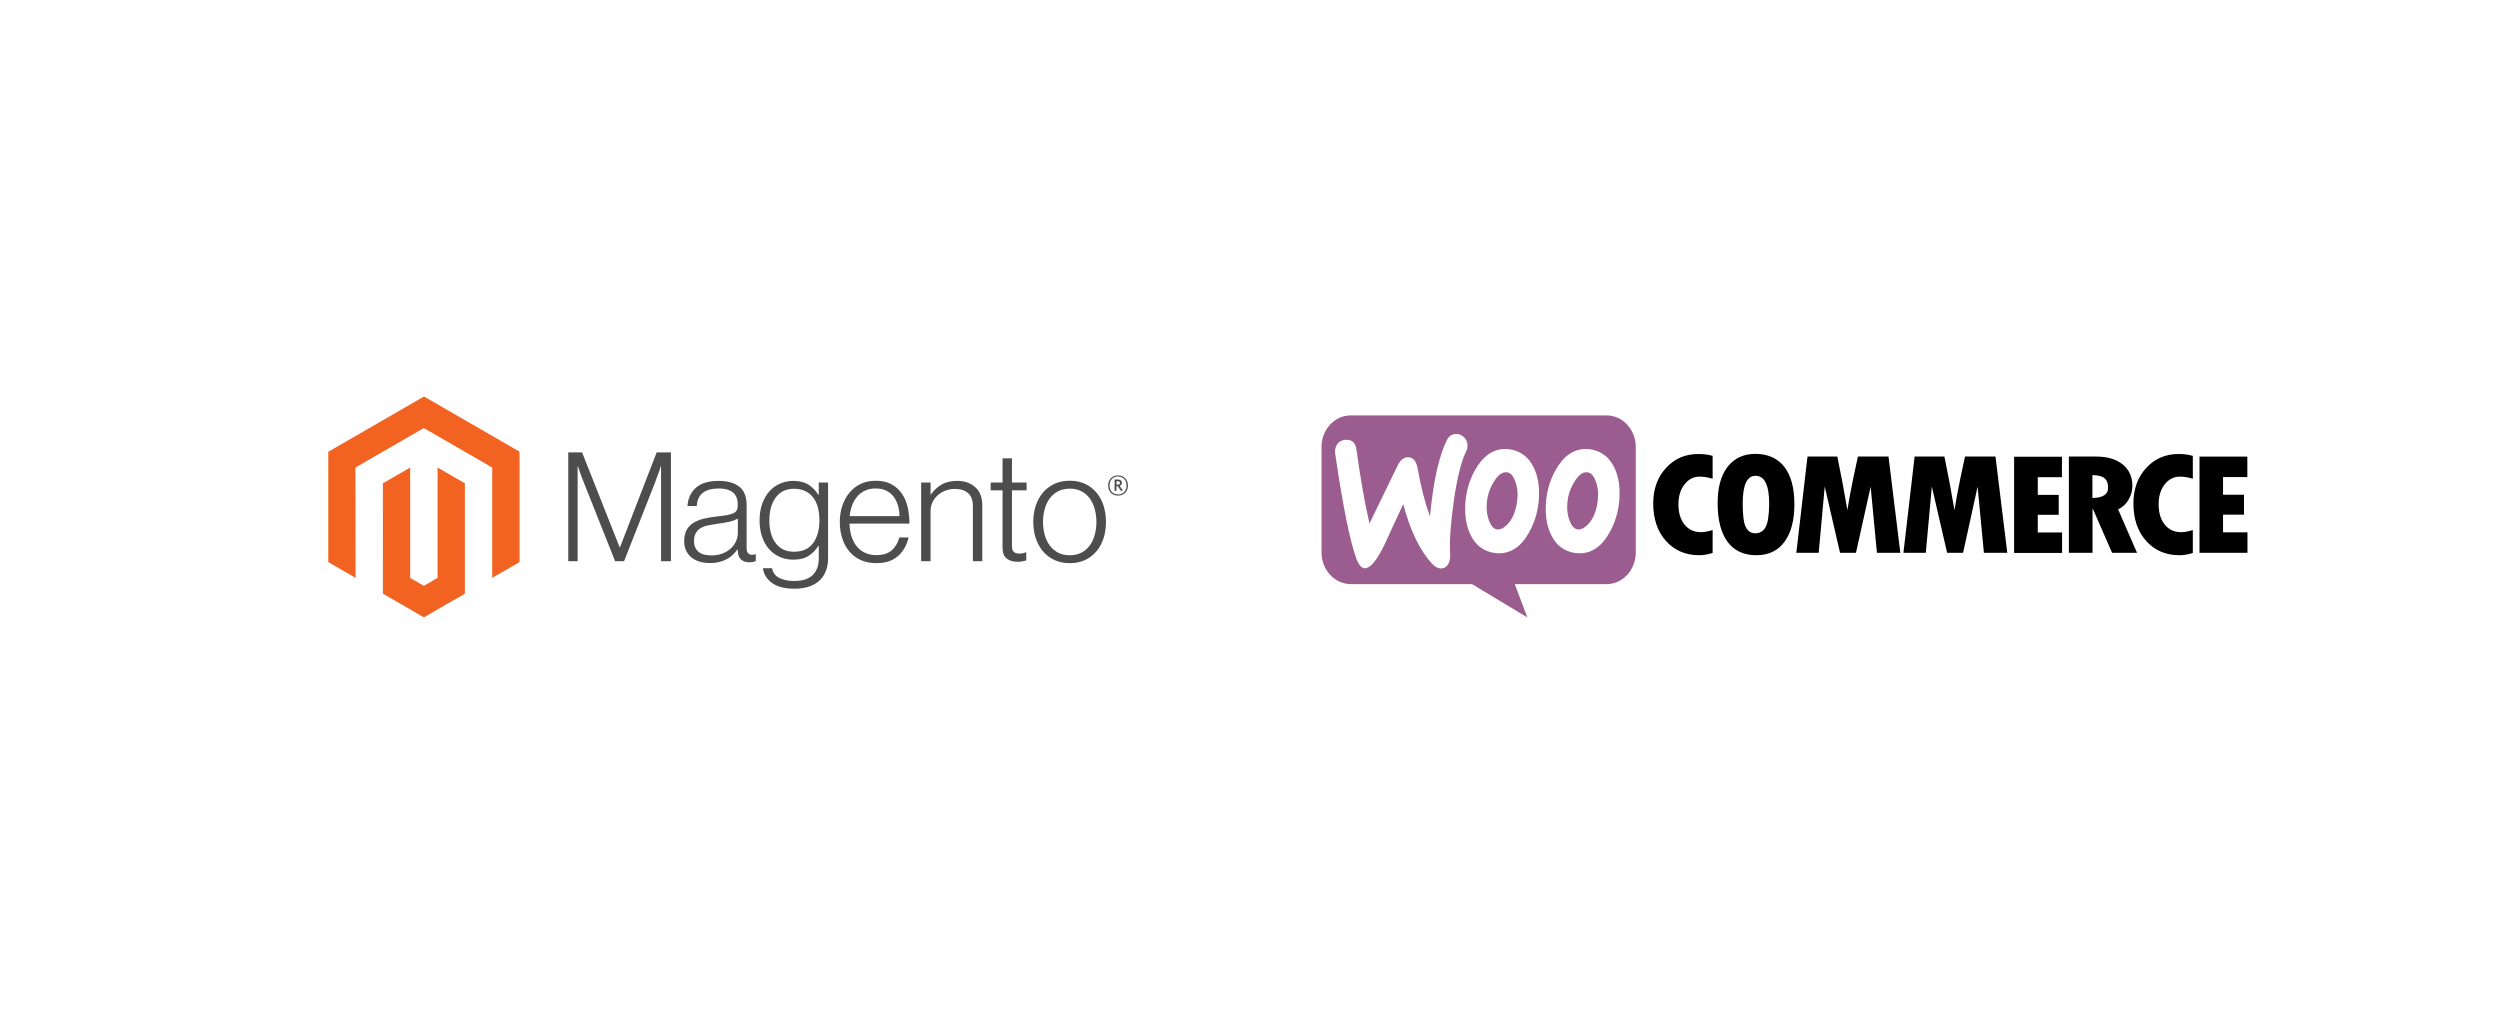 <svg width="297" height="120" viewBox="0 0 297 120" fill="none" xmlns="http://www.w3.org/2000/svg">
<rect width="297" height="120" fill="white"/>
<path fill-rule="evenodd" clip-rule="evenodd" d="M160.465 49.349H190.85C192.775 49.349 194.33 51.031 194.33 53.107V65.635C194.33 67.712 192.774 69.393 190.85 69.393H179.954L181.449 73.35L174.872 69.393H160.479C158.558 69.393 157 67.714 157 65.635V53.107C156.985 51.048 158.542 49.349 160.465 49.349Z" fill="#9B5C8F"/>
<path d="M158.862 52.761C159.075 52.448 159.396 52.283 159.823 52.25C160.601 52.185 161.044 52.58 161.15 53.438C161.624 56.882 162.143 59.8 162.692 62.191L166.034 55.315C166.339 54.689 166.721 54.36 167.179 54.327C167.85 54.276 168.263 54.738 168.431 55.711C168.812 57.903 169.301 59.766 169.881 61.348C170.278 57.161 170.949 54.145 171.895 52.282C172.123 51.82 172.459 51.59 172.902 51.557C173.254 51.523 173.574 51.64 173.863 51.887C174.154 52.133 174.306 52.447 174.337 52.826C174.352 53.123 174.306 53.37 174.184 53.617C173.589 54.804 173.1 56.799 172.704 59.568C172.323 62.255 172.186 64.348 172.277 65.848C172.308 66.26 172.246 66.623 172.093 66.936C171.91 67.299 171.636 67.496 171.285 67.53C170.887 67.562 170.476 67.364 170.079 66.92C168.66 65.354 167.53 63.014 166.706 59.898C165.961 61.473 165.228 63.055 164.508 64.644C163.608 66.507 162.845 67.464 162.204 67.513C161.791 67.546 161.441 67.167 161.136 66.376C160.357 64.216 159.518 60.045 158.617 53.865C158.572 53.436 158.648 53.058 158.862 52.761ZM191.674 55.349C191.125 54.311 190.316 53.684 189.232 53.438C188.961 53.374 188.685 53.34 188.408 53.338C186.943 53.338 185.753 54.162 184.822 55.811C184.028 57.212 183.632 58.761 183.632 60.459C183.632 61.728 183.875 62.817 184.364 63.723C184.913 64.762 185.722 65.388 186.806 65.635C187.096 65.701 187.37 65.734 187.63 65.734C189.11 65.734 190.3 64.911 191.216 63.261C192.006 61.862 192.418 60.244 192.406 58.596C192.406 57.311 192.163 56.24 191.674 55.349ZM189.751 59.915C189.537 61.003 189.156 61.811 188.591 62.355C188.149 62.784 187.737 62.964 187.355 62.882C186.988 62.8 186.683 62.453 186.454 61.811C186.278 61.334 186.185 60.825 186.179 60.311C186.179 59.899 186.21 59.488 186.287 59.107C186.432 58.399 186.707 57.732 187.096 57.146C187.599 56.338 188.133 56.009 188.683 56.124C189.05 56.207 189.355 56.553 189.584 57.195C189.766 57.706 189.858 58.217 189.858 58.696C189.858 59.124 189.812 59.536 189.751 59.915ZM182.105 55.349C181.556 54.311 180.732 53.684 179.663 53.438C179.392 53.374 179.116 53.34 178.839 53.338C177.375 53.338 176.184 54.162 175.253 55.811C174.459 57.212 174.063 58.761 174.063 60.459C174.063 61.728 174.306 62.817 174.795 63.723C175.344 64.762 176.153 65.388 177.237 65.635C177.527 65.701 177.802 65.734 178.061 65.734C179.541 65.734 180.732 64.911 181.648 63.261C182.438 61.862 182.85 60.244 182.838 58.596C182.838 57.311 182.594 56.24 182.105 55.349ZM180.183 59.915C179.969 61.003 179.587 61.811 179.022 62.355C178.58 62.784 178.168 62.964 177.786 62.882C177.42 62.8 177.114 62.453 176.886 61.811C176.71 61.334 176.617 60.825 176.611 60.311C176.611 59.899 176.643 59.488 176.718 59.107C176.863 58.399 177.138 57.732 177.527 57.146C178.031 56.338 178.564 56.009 179.114 56.124C179.481 56.207 179.786 56.553 180.015 57.195C180.197 57.706 180.289 58.217 180.289 58.696C180.289 59.124 180.258 59.536 180.183 59.915Z" fill="white"/>
<path d="M197.931 55.583C196.907 56.691 196.403 58.102 196.403 59.815C196.403 61.645 196.907 63.139 197.915 64.264C198.923 65.389 200.238 65.96 201.871 65.96C202.345 65.96 202.879 65.875 203.46 65.691V62.971C202.925 63.139 202.467 63.223 202.07 63.223C201.26 63.223 200.619 62.921 200.13 62.333C199.642 61.729 199.397 60.922 199.397 59.898C199.397 58.942 199.642 58.152 200.115 57.547C200.604 56.927 201.199 56.624 201.932 56.624C202.406 56.624 202.91 56.709 203.46 56.875V54.155C202.916 54.003 202.356 53.93 201.795 53.938C200.237 53.921 198.954 54.474 197.931 55.583ZM208.53 53.921C207.125 53.921 206.026 54.441 205.232 55.466C204.438 56.49 204.055 57.935 204.055 59.781C204.055 61.779 204.452 63.306 205.232 64.365C206.01 65.423 207.155 65.96 208.653 65.96C210.105 65.96 211.219 65.423 211.998 64.365C212.777 63.307 213.174 61.813 213.174 59.898C213.174 57.984 212.777 56.506 211.983 55.466C211.174 54.441 210.028 53.921 208.53 53.921ZM209.738 62.653C209.463 63.121 209.05 63.358 208.53 63.358C208.042 63.358 207.675 63.122 207.416 62.653C207.157 62.182 207.034 61.241 207.034 59.815C207.034 57.615 207.538 56.523 208.562 56.523C209.63 56.523 210.18 57.632 210.18 59.865C210.165 61.241 210.012 62.182 209.738 62.651V62.653ZM220.719 54.241L220.169 56.809C220.026 57.478 219.894 58.15 219.772 58.824L219.467 60.603C219.111 58.473 218.713 56.352 218.275 54.24H214.731L213.403 65.674H216.061L216.778 57.8L218.596 65.674H220.49L222.232 57.816L222.979 65.674H225.759L224.354 54.24H220.719V54.241ZM233.442 54.241L232.893 56.809C232.75 57.478 232.617 58.15 232.496 58.824L232.19 60.603C231.899 58.824 231.502 56.709 230.998 54.24H227.455L226.127 65.674H228.784L229.502 57.8L231.319 65.674H233.213L234.939 57.816L235.687 65.674H238.466L237.062 54.24H233.442V54.241ZM242.087 61.158H244.576V58.79H242.087V56.691H244.959V54.257H239.276V65.691H244.974V63.257H242.087V61.158ZM252.885 59.344C253.175 58.824 253.329 58.287 253.329 57.733C253.329 56.658 252.946 55.801 252.183 55.181C251.419 54.559 250.365 54.24 249.051 54.24H245.783V65.674H248.593V60.47H248.64L250.915 65.674H253.879L251.634 60.52C252.168 60.251 252.596 59.865 252.885 59.344ZM248.579 59.16V56.44C249.251 56.456 249.724 56.574 250.014 56.809C250.304 57.045 250.442 57.414 250.442 57.951C250.442 58.739 249.816 59.143 248.579 59.16ZM254.978 55.583C253.955 56.691 253.451 58.102 253.451 59.815C253.451 61.645 253.955 63.139 254.963 64.264C255.971 65.389 257.285 65.96 258.919 65.96C259.392 65.96 259.927 65.875 260.508 65.691V62.971C259.973 63.139 259.514 63.223 259.118 63.223C258.307 63.223 257.667 62.921 257.178 62.333C256.689 61.729 256.445 60.922 256.445 59.898C256.445 58.942 256.689 58.152 257.163 57.547C257.651 56.927 258.247 56.624 258.98 56.624C259.453 56.624 259.957 56.709 260.508 56.875V54.155C259.964 54.003 259.404 53.93 258.842 53.938C257.299 53.921 256.001 54.474 254.978 55.583ZM264.097 63.223V61.141H266.586V58.774H264.097V56.674H266.984V54.241H261.301V65.675H266.999V63.241H264.097V63.224V63.223Z" fill="black"/>
<path d="M50.371 47.105L39 53.668V66.778L42.246 68.654L42.223 55.542L50.348 50.852L58.473 55.542V68.649L61.719 66.778V53.657L50.371 47.105Z" fill="#F26322"/>
<path d="M51.981 68.652L50.359 69.595L48.729 68.661V55.542L45.486 57.416L45.492 70.529L50.357 73.339L55.227 70.529V57.416L51.981 55.542V68.652Z" fill="#F26322"/>
<path d="M69.153 53.748L73.617 65.025H73.654L78.009 53.748H79.707V66.669H78.533V55.41H78.496C78.434 55.614 78.369 55.819 78.298 56.023C78.237 56.191 78.167 56.377 78.089 56.582C78.011 56.788 77.94 56.98 77.883 57.16L74.141 66.669H73.075L69.296 57.163C69.224 56.995 69.151 56.812 69.079 56.613C69.006 56.414 68.939 56.224 68.878 56.043C68.806 55.825 68.733 55.614 68.66 55.41H68.623V66.669H67.509V53.748H69.153Z" fill="#4D4D4D"/>
<path d="M83.122 66.723C82.772 66.626 82.443 66.461 82.157 66.236C81.884 66.017 81.664 65.739 81.515 65.422C81.359 65.098 81.28 64.719 81.28 64.285C81.28 63.731 81.382 63.28 81.587 62.93C81.789 62.585 82.074 62.296 82.418 62.091C82.767 61.881 83.174 61.721 83.638 61.612C84.129 61.499 84.627 61.415 85.128 61.36C85.586 61.312 85.975 61.261 86.294 61.205C86.613 61.15 86.872 61.08 87.07 60.996C87.269 60.912 87.413 60.8 87.503 60.661C87.593 60.522 87.638 60.332 87.638 60.091V59.91C87.638 59.273 87.445 58.8 87.059 58.492C86.673 58.185 86.119 58.031 85.397 58.031C83.734 58.031 82.86 58.724 82.776 60.111H81.673C81.734 59.208 82.068 58.485 82.675 57.942C83.283 57.4 84.189 57.129 85.394 57.129C86.418 57.129 87.225 57.355 87.815 57.808C88.405 58.26 88.7 58.998 88.7 60.022V65.099C88.7 65.376 88.752 65.577 88.855 65.703C88.958 65.829 89.112 65.899 89.316 65.912C89.38 65.912 89.443 65.906 89.505 65.895C89.571 65.884 89.646 65.864 89.732 65.841H89.786V66.654C89.687 66.696 89.584 66.729 89.48 66.755C89.331 66.788 89.179 66.803 89.027 66.8C88.618 66.8 88.293 66.695 88.05 66.483C87.807 66.27 87.675 65.936 87.652 65.48V65.282H87.603C87.457 65.48 87.297 65.668 87.125 65.844C86.923 66.048 86.694 66.224 86.446 66.368C86.156 66.534 85.846 66.661 85.523 66.746C85.174 66.844 84.776 66.891 84.331 66.889C83.922 66.892 83.514 66.838 83.12 66.726M85.876 65.74C86.267 65.578 86.596 65.37 86.861 65.116C87.11 64.882 87.309 64.599 87.446 64.285C87.583 63.971 87.655 63.633 87.657 63.291V61.609C87.356 61.777 86.991 61.907 86.563 61.999C86.135 62.091 85.692 62.166 85.234 62.225C84.837 62.286 84.469 62.349 84.131 62.414C83.793 62.479 83.501 62.584 83.254 62.73C83.011 62.871 82.808 63.073 82.667 63.317C82.522 63.563 82.449 63.886 82.449 64.285C82.449 64.61 82.506 64.881 82.621 65.099C82.728 65.307 82.883 65.487 83.074 65.623C83.272 65.76 83.496 65.856 83.733 65.904C83.995 65.959 84.261 65.986 84.529 65.984C85.035 65.984 85.484 65.903 85.876 65.74Z" fill="#4D4D4D"/>
<path d="M91.705 69.247C91.079 68.783 90.723 68.201 90.639 67.502H91.722C91.82 68.045 92.112 68.433 92.599 68.668C93.086 68.903 93.668 69.021 94.344 69.021C95.344 69.021 96.083 68.783 96.558 68.307C97.034 67.832 97.272 67.178 97.272 66.345V64.864H97.217C96.868 65.393 96.464 65.796 96.005 66.073C95.547 66.35 94.963 66.488 94.252 66.488C93.637 66.488 93.083 66.374 92.59 66.144C92.104 65.921 91.671 65.595 91.324 65.188C90.975 64.779 90.706 64.288 90.519 63.715C90.332 63.142 90.238 62.513 90.238 61.827C90.238 61.069 90.346 60.397 90.562 59.813C90.778 59.228 91.067 58.738 91.43 58.34C91.783 57.949 92.219 57.641 92.705 57.438C93.194 57.233 93.719 57.129 94.249 57.131C94.971 57.131 95.567 57.279 96.037 57.575C96.507 57.871 96.898 58.272 97.211 58.776H97.266V57.326H98.375V66.308C98.375 67.343 98.085 68.18 97.507 68.82C96.796 69.567 95.754 69.94 94.381 69.94C93.224 69.94 92.332 69.708 91.705 69.244M96.604 64.517C97.099 63.83 97.346 62.926 97.346 61.807C97.346 61.253 97.286 60.747 97.166 60.288C97.045 59.83 96.858 59.436 96.604 59.105C96.354 58.777 96.029 58.513 95.656 58.337C95.276 58.156 94.833 58.065 94.326 58.065C93.398 58.065 92.678 58.408 92.166 59.094C91.654 59.779 91.399 60.695 91.399 61.841C91.394 62.338 91.455 62.833 91.579 63.314C91.699 63.765 91.88 64.156 92.121 64.488C92.356 64.815 92.665 65.081 93.023 65.265C93.384 65.452 93.812 65.546 94.306 65.546C95.342 65.546 96.106 65.202 96.601 64.514" fill="#4D4D4D"/>
<path d="M102.259 66.534C101.733 66.299 101.266 65.947 100.895 65.506C100.529 65.066 100.249 64.548 100.056 63.95C99.863 63.352 99.767 62.705 99.767 62.008C99.767 61.309 99.869 60.661 100.073 60.065C100.278 59.469 100.563 58.952 100.93 58.513C101.294 58.075 101.751 57.722 102.268 57.481C102.791 57.235 103.378 57.112 104.03 57.112C104.776 57.112 105.406 57.253 105.918 57.536C106.419 57.809 106.846 58.199 107.164 58.673C107.483 59.148 107.709 59.694 107.843 60.309C107.976 60.932 108.042 61.568 108.04 62.205H100.921C100.928 62.704 101.005 63.2 101.147 63.678C101.273 64.105 101.475 64.506 101.743 64.861C102.004 65.201 102.342 65.474 102.729 65.657C103.126 65.85 103.59 65.947 104.121 65.947C104.904 65.947 105.51 65.757 105.938 65.377C106.365 64.997 106.669 64.488 106.849 63.85H107.934C107.73 64.778 107.308 65.519 106.668 66.073C106.028 66.627 105.179 66.904 104.121 66.904C103.422 66.904 102.801 66.781 102.259 66.534ZM106.668 60.028C106.548 59.625 106.373 59.276 106.144 58.98C105.913 58.683 105.616 58.444 105.276 58.283C104.926 58.115 104.511 58.031 104.03 58.031C103.548 58.031 103.129 58.115 102.772 58.283C102.414 58.445 102.097 58.682 101.841 58.98C101.58 59.288 101.376 59.64 101.236 60.019C101.081 60.438 100.981 60.875 100.938 61.32H106.866C106.857 60.883 106.791 60.448 106.668 60.028Z" fill="#4D4D4D"/>
<path d="M110.553 57.327V58.753H110.59C110.91 58.277 111.333 57.879 111.828 57.587C112.34 57.28 112.969 57.126 113.716 57.126C114.583 57.126 115.297 57.376 115.859 57.877C116.42 58.377 116.7 59.097 116.698 60.037V66.672H115.578V60.146C115.578 59.435 115.388 58.914 115.008 58.581C114.628 58.249 114.106 58.084 113.443 58.086C113.061 58.084 112.681 58.152 112.323 58.286C111.985 58.412 111.672 58.598 111.401 58.836C111.136 59.07 110.924 59.355 110.776 59.676C110.623 60.01 110.546 60.374 110.55 60.742V66.672H109.433V57.327H110.553Z" fill="#4D4D4D"/>
<path d="M119.589 66.353C119.264 66.094 119.102 65.663 119.102 65.061V58.249H117.692V57.326H119.102V54.453H120.222V57.326H121.958V58.249H120.222V64.881C120.222 65.219 120.298 65.451 120.448 65.577C120.599 65.703 120.825 65.766 121.125 65.766C121.261 65.765 121.398 65.75 121.531 65.72C121.646 65.697 121.758 65.664 121.867 65.62H121.921V66.577C121.589 66.689 121.24 66.744 120.89 66.74C120.347 66.74 119.914 66.61 119.589 66.35" fill="#4D4D4D"/>
<path d="M125.273 66.534C124.748 66.295 124.282 65.943 123.909 65.503C123.535 65.064 123.249 64.546 123.05 63.95C122.851 63.354 122.752 62.707 122.752 62.008C122.752 61.309 122.851 60.661 123.05 60.066C123.249 59.47 123.535 58.951 123.909 58.51C124.282 58.07 124.748 57.718 125.273 57.478C125.81 57.232 126.415 57.109 127.089 57.109C127.764 57.109 128.366 57.232 128.897 57.478C129.419 57.719 129.881 58.071 130.252 58.51C130.627 58.949 130.909 59.468 131.1 60.066C131.291 60.663 131.388 61.311 131.39 62.008C131.39 62.707 131.293 63.354 131.1 63.95C130.907 64.546 130.625 65.064 130.252 65.503C129.881 65.942 129.419 66.294 128.897 66.534C128.368 66.781 127.766 66.904 127.089 66.904C126.413 66.904 125.808 66.781 125.273 66.534ZM128.465 65.658C128.858 65.457 129.198 65.166 129.459 64.81C129.724 64.449 129.923 64.027 130.055 63.543C130.32 62.537 130.32 61.479 130.055 60.472C129.923 59.989 129.724 59.567 129.459 59.206C129.199 58.849 128.858 58.559 128.465 58.358C128.067 58.152 127.61 58.05 127.092 58.051C126.575 58.053 126.113 58.156 125.709 58.358C125.317 58.562 124.977 58.852 124.714 59.206C124.443 59.567 124.242 59.989 124.11 60.472C123.845 61.479 123.845 62.537 124.11 63.543C124.242 64.025 124.443 64.447 124.714 64.81C124.978 65.164 125.318 65.454 125.709 65.658C126.1 65.862 126.561 65.964 127.092 65.964C127.623 65.964 128.081 65.862 128.465 65.658Z" fill="#4D4D4D"/>
<path d="M132.822 58.879C132.129 58.879 131.647 58.398 131.647 57.679C131.647 56.96 132.14 56.473 132.822 56.473C133.504 56.473 134 56.96 134 57.679C134 58.398 133.507 58.879 132.822 58.879ZM132.822 56.61C132.263 56.61 131.816 56.994 131.816 57.676C131.816 58.358 132.261 58.736 132.822 58.736C133.384 58.736 133.833 58.352 133.833 57.676C133.833 57 133.384 56.61 132.822 56.61ZM133.169 58.321L132.771 57.751H132.642V58.301H132.412V56.966H132.816C133.094 56.966 133.28 57.106 133.28 57.355C133.28 57.547 133.177 57.67 133.011 57.722L133.395 58.266L133.169 58.321ZM132.819 57.178H132.642V57.57H132.808C132.957 57.57 133.051 57.507 133.051 57.373C133.051 57.238 132.968 57.175 132.819 57.175" fill="#4D4D4D"/>
</svg>
